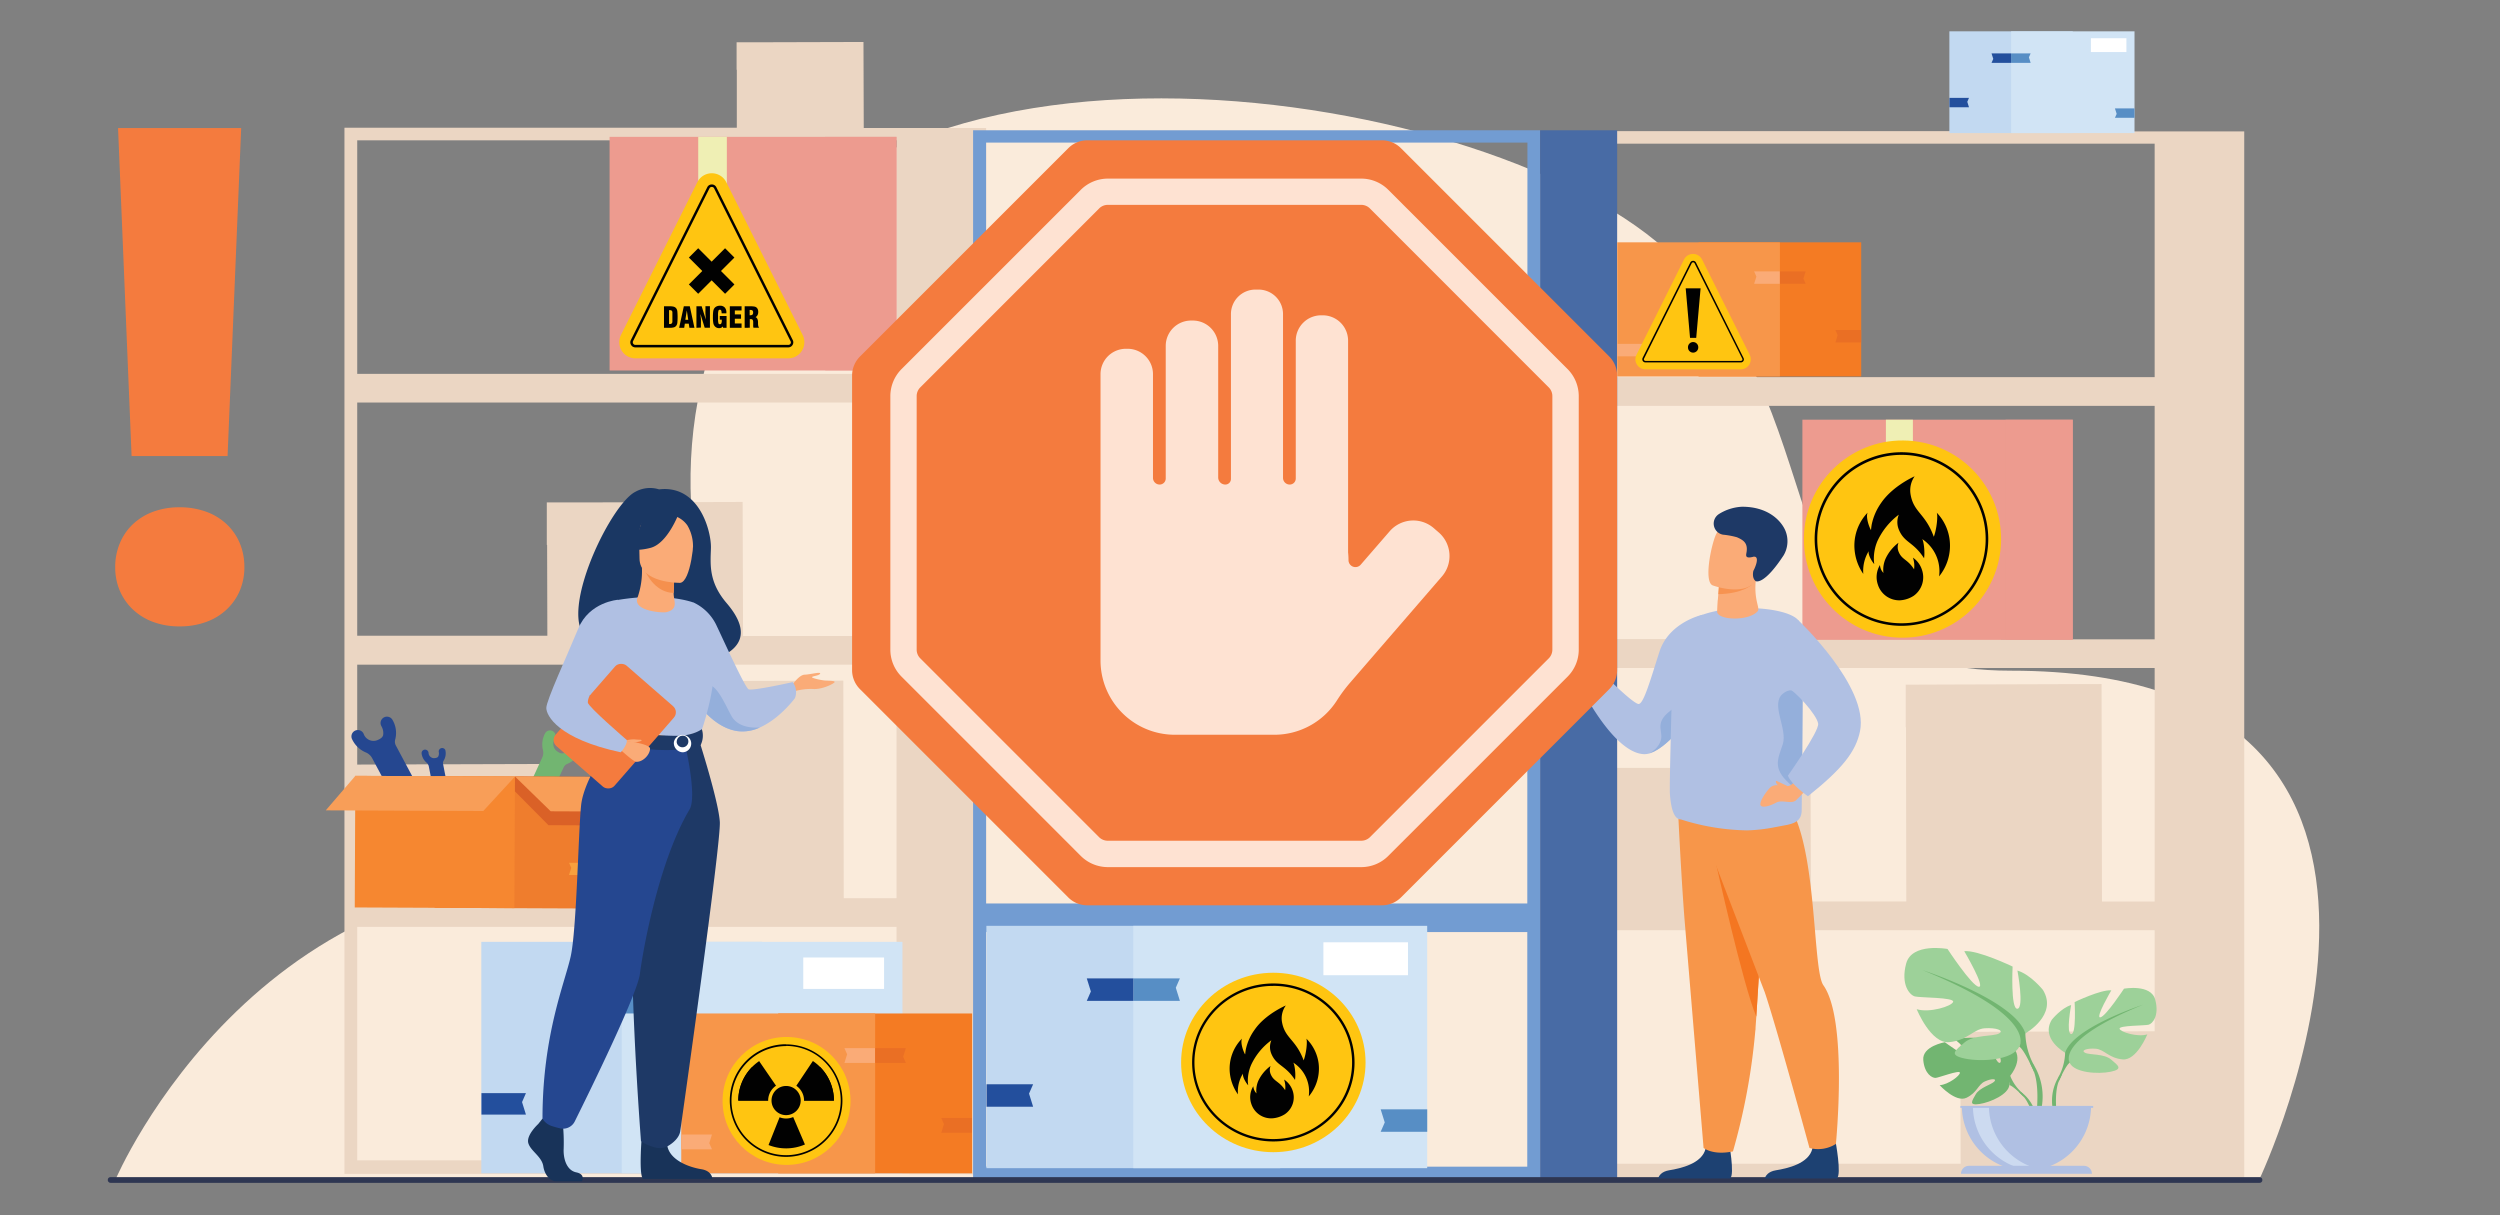 <svg xmlns="http://www.w3.org/2000/svg" xmlns:v="https://vecta.io/nano" width="720" height="350"><rect width="100%" height="100%" fill="#808080" stroke="none"/><style><![CDATA[.A{isolation:isolate}.X{mix-blend-mode:multiply}.AP{fill:#faab77}.AQ{fill:#b0c0e3}.AR{fill:#ffc511}.AS{fill:#010101}.AT{fill:#234f9d}.AU{fill:#578ec5}.AV{fill:#ea6f24}.AW{fill:#f7964a}.AX{fill:#72b571}.AY{fill:#c2d9f1}.AZ{fill:#d1e4f5}.Aa{fill:#f47b23}.Ab{fill:#94afdb}.Ac{fill:#1e3966}.Ad{fill:#f47b3e}]]></style><g class="A"><path d="M650.58,339.9s70.12-146.74-71.45-146.74c-74.8,0-46.12-68.9-97-119S245.29-4,207.44,92.76s67.44,173.86-23,161.26C75.85,238.88,33.18,339.9,33.18,339.9Z" fill="#faebdb"></path><g fill="#ebd6c3"><path d="M261.89 36.87h-13.13l-.08-24.78-28.07.08h0-8.42-.05v7.91h.06v16.7h-113v301.3h162.69v.1H284V36.87zm-159 221.29v.55h0zM258.2 296l-42.93.13h0l-13 .05h-.09v12.21l.09.07.06 25.71h-99.45v-67.24H258.2zm-120.64-37.32h.15-.15zm120.64 0H243l-.12-62.66-43.31.13h0l-13 .05h-.09v12.21l.08.06.08 50.16h13 0-40.44l-.11-38.61-43.31.13h0l-12.9.05v-28.77H258.2zm0-75.51H214l-.12-38.61-43.31.13h0-13-.09v12.21l.09.07.07 26.13h-54.76v-67.18H258.2zm0-75.5H102.88V40.41H258.2zm366.03-69.83h-13.14L611 13.05l-28 .09h0-8.42-.06v7.92h.06v16.7H461.53v301.29h162.7v.1h22.11V37.84zm-159 221.29v.55h0zM620.54 297l-42.93.13h0l-13 .05h-.09v12.21l.09.07.06 25.7h-99.45V267.9h155.32zM499.9 259.64h.15-.15zm120.64 0h-15.17l-.12-62.64-43.31.14h0l-13 .05h-.09v12.22l.08.06.08 50.16h13 0-40.47l-.11-38.62-43.31.14h0-12.9v-28.76h155.32zm0-75.51h-44.25l-.12-38.61-43.31.13h0-13-.09v12.21l.09.07.07 26.13h-54.71v-67.17h155.32zm0-75.51H465.22V41.38h155.32z"></path></g><path d="M280.25,37.52V339.85h163.3V37.52ZM439.85,336H284V41.07h155.9Z" fill="#729cd2"></path><path d="M443.55 37.52h22.19v302.44h-22.19z" fill="#486ba5"></path><g fill="#729cd2"><path d="M281.96 108.61h159.89v8.25H281.96zm0 75.79h159.89v8.25H281.96zm0 75.79h159.89v8.25H281.96z"></path></g><rect x="31.04" y="339.01" width="620.52" height="1.65" rx=".76" fill="#2e3652"></rect><path d="M219.48 337.92h-80.86v-66.67h80.86z" class="AY"></path><path d="M259.91 337.92h-80.86v-66.67h80.86z" class="AZ"></path><path d="M138.66 321.01h12.81l-1.12-3.61 1.12-2.57h-12.81v6.18z" class="AT"></path><path d="M179.04 291.88h12.82l-1.13-3.61 1.13-2.58h-12.82v6.19z" class="AU"></path><path d="M179.04 285.69h-12.81l1.13 3.61-1.13 2.58h12.81v-6.19z" class="AT"></path><path d="M259.91 321.72h-12.82l1.13 3.61-1.13 2.58h12.82v-6.19z" class="AU"></path><path d="M231.34 275.76h23.27v9.05h-23.27z" fill="#fff"></path><path d="M224.12 291.88h55.84v46.04h-55.84z" class="Aa"></path><path d="M196.2 291.88h55.84v46.04H196.2z" class="AW"></path><path d="M279.93 326.24h-8.85l.78-2.49-.78-1.78h8.85v4.27z" class="AV"></path><path d="M252.04 306.13h-8.85l.78-2.5-.78-1.77h8.85v4.27z" class="AP"></path><path d="M252.04 301.86h8.85l-.78 2.49.78 1.78h-8.85v-4.27z" class="AV"></path><path d="M196.2 326.74h8.85l-.78 2.49.78 1.77h-8.85v-4.26z" class="AP"></path><path d="M338.85 145.57h46.85v38.63h-46.85z" class="Aa"></path><path d="M315.42 145.57h46.85v38.63h-46.85z" class="AW"></path><path d="M385.67 174.41h-7.42l.65-2.09-.65-1.5h7.42v3.59z" class="AV"></path><path d="M362.27 157.53h-7.42l.65-2.09-.65-1.5h7.42v3.59z" class="AP"></path><path d="M362.27 153.94h7.43l-.66 2.09.66 1.5h-7.43v-3.59z" class="AV"></path><path d="M315.42 174.82h7.42l-.65 2.09.65 1.49h-7.42v-3.58z" class="AP"></path><path d="M489.18 69.79h46.85v38.63h-46.85z" class="Aa"></path><path d="M465.76 69.79h46.85v38.63h-46.85z" class="AW"></path><path d="M536.01 98.63h-7.42l.65-2.09-.65-1.5h7.42v3.59z" class="AV"></path><path d="M512.61 81.74h-7.42l.65-2.08-.65-1.5h7.42v3.58z" class="AP"></path><path d="M512.61 78.16h7.42l-.65 2.09.65 1.49h-7.42v-3.58z" class="AV"></path><path d="M465.75 99.04h7.43l-.65 2.09.65 1.49h-7.43v-3.58z" class="AP"></path><g fill="#254790"><path d="M122 229.69l-8-15a2.37 2.37 0 0 1-.15-1.83h0a7.41 7.41 0 0 0-.88-5.65 1.84 1.84 0 0 0-3.13 1.93 3.88 3.88 0 0 1 .5 2.61c-.06.2-.25.8-1.43 1.31a3 3 0 0 1-4.19-1.75 1.84 1.84 0 0 0-3.38 1.45 7.67 7.67 0 0 0 3.89 3.89h0a3.72 3.72 0 0 1 1.94 1.68l8 15zm7.33-.8L127.6 220a1.3 1.3 0 0 1 .21-1h0a4 4 0 0 0 .44-3 1 1 0 0 0-1.9.49 2 2 0 0 1-.15 1.4c-.06.09-.25.37-.93.44a1.59 1.59 0 0 1-1.85-1.54 1.005 1.005 0 0 0-2 .21 4.11 4.11 0 0 0 1.36 2.58h0a1.93 1.93 0 0 1 .72 1.16l1.73 8.9z"></path></g><path d="M156.07,234.41,162.33,221a2.08,2.08,0,0,1,1.2-1.07h0a6.49,6.49,0,0,0,3.47-3.57,1.61,1.61,0,1,0-3-1.17,3.26,3.26,0,0,1-1.55,1.71,1.84,1.84,0,0,1-1.66-.31,2.64,2.64,0,0,1-1-3.83,1.6,1.6,0,0,0-2.78-1.6,6.74,6.74,0,0,0-.67,4.74h0a3.32,3.32,0,0,1-.16,2.24L150,231.57Z" class="AX"></path><path d="M125.323 223.554l45.97.201-.165 37.9-45.97-.201z" fill="#ef7d2d"></path><path d="M102.334 223.444l45.97.201-.165 37.9-45.97-.201z" fill="#f68730"></path><path d="M148.32 223.64l-9.14 9.93-45.36-.19 8.53-9.94 45.97.2z" fill="#f89e58"></path><path d="M171.16 252.03l-7.29-.03.65-2.05-.63-1.47 7.28.03-.01 3.52z" fill="#f9a03d"></path><path d="M148.3 227.92l9.65 9.73 13.27.06.06-13.97-22.96-.1-.02 4.28z" fill="#da6127"></path><path d="M171.31 223.74l10.29 10.01-23-.1-10.28-10.01 22.99.1z" fill="#f89e58"></path><g fill="#ed9b8f"><path d="M596.97 184.28h-77.88v-63.41h77.88z"></path><path class="X" d="M596.97 184.28h-19.35v-63.41h19.35z" opacity=".6"></path></g><path d="M550.91 139.51h-7.77v-18.64h7.77z" fill="#efefb4"></path><path d="M596.96 38.33h-35.54V9.02h35.54z" class="AY"></path><path d="M614.74 38.33H579.2V9.02h35.54z" class="AZ"></path><path d="M561.44 30.9h5.63l-.49-1.58.49-1.14h-5.63v2.72z" class="AT"></path><path d="M579.19 18.1h5.63l-.49-1.59.49-1.13h-5.63v2.72z" class="AU"></path><path d="M579.19 15.38h-5.63l.5 1.58-.5 1.14h5.63v-2.72z" class="AT"></path><path d="M614.73 31.22h-5.63l.5 1.58-.5 1.13h5.63v-2.71z" class="AU"></path><path d="M602.18 11.01h10.23v3.98h-10.23z" fill="#fff"></path><g class="AX"><path d="M578.93,309.83s4.52-5.28.27-8.64c0,0-3.1-1.88-5.63-1.73,0,0,3.59,6,2.43,6.62s-3.52-7-3.52-7-7.06-.69-9.33.4c0,0,6,4.95,4.76,5.24s-7.79-4.56-7.79-4.56-6.57,1.12-6.22,5.13,2.61,5.25,3.61,5.14,6.82-2.33,6.94-1.51-3.37,3.48-5.83,3.61c0,0,4.64,5.11,7.72,3.63s3.34-3.81,5.26-4.69,3.56-.87,2.77,0-4.27,1.77-5.37,3.71-2.08,3.25,1.1,2.77,8.37-2.81,8.6-5.48Z"></path><path d="M557.13 305.41s17.85-.69 21.8 4.42a12.92 12.92 0 0 0 3.55 5l.42 1.14s-3.09-3.26-4.2-3.46c0-.01 1.73-6.34-21.57-7.1z"></path><path d="M582.48 314.82a11.21 11.21 0 0 1 4.1 7.9l-.7.06s-1.22-5.24-3.43-7.28.03-.68.03-.68z"></path></g><path d="M594.76,303.19s-7.21-4-3.84-9.51c0,0,2.69-3.37,5.57-4.23,0,0-1.54,8.16,0,8.36s1-9.22,1-9.22,7.59-3.65,10.57-3.37c0,0-4.71,8-3.17,7.78s6.82-8.26,6.82-8.26,7.78-1.44,9,3.17-.77,6.92-1.92,7.21-8.55.19-8.36,1.15,5.19,2.5,8,1.63c0,0-3.07,7.59-7.11,7.21s-5.28-2.89-7.78-3.08-4.32.48-3.07,1.16,5.48.22,7.49,1.93,3.65,2.77-.09,3.54-10.47.29-11.82-2.59Z" fill="#9dd199"></path><g class="AX"><path d="M617.23 289.35s-20.17 6.54-22.47 13.84a15.43 15.43 0 0 1-1.92 7v1.44s2.11-4.9 3.26-5.57c0 .01-4.51-6.33 21.13-16.71z"></path><path d="M592.84 310.2a13.3 13.3 0 0 0-1.34 10.47l.8-.22s-.78-6.33.85-9.51-.31-.74-.31-.74z"></path></g><path d="M583.3,297.62s9.49-5.32,5.06-12.53c0,0-3.54-4.43-7.34-5.57,0,0,2,10.76,0,11s-1.39-12.15-1.39-12.15-10-4.81-13.93-4.43c0,0,6.2,10.5,4.18,10.25s-9-10.89-9-10.89-10.26-1.9-11.9,4.18,1,9.12,2.53,9.5,11.27.25,11,1.52-6.83,3.29-10.5,2.15c0,0,4.05,10,9.36,9.49s7-3.79,10.26-4,5.7.64,4.05,1.52-7.22.29-9.87,2.55-4.82,3.66.12,4.67,13.8.38,15.58-3.42Z" fill="#9dd199"></path><g class="AX"><path d="M553.67 279.39s26.59 8.61 29.63 18.23a20.13 20.13 0 0 0 2.53 9.24v1.9s-2.79-6.45-4.3-7.34c0 0 5.95-8.36-27.86-22.03z"></path><path d="M585.83 306.86a17.54 17.54 0 0 1 1.76 13.81l-1.05-.28s1-8.35-1.12-12.55.41-.98.41-.98z"></path></g><path d="M583.62 337.11a18.6 18.6 0 0 1-18.6-18.6h37.2a18.6 18.6 0 0 1-18.6 18.6z" class="AQ"></path><path d="M589.11,337a17.69,17.69,0,0,1-2.31.15,18.6,18.6,0,0,1-18.6-18.6h4.62A18.59,18.59,0,0,0,589.11,337Z" fill="#ccdaf0"></path><g class="AQ"><path d="M564.76 338.05h37.71a2.28 2.28 0 0 0-2.29-2.29h-33.12a2.29 2.29 0 0 0-2.3 2.29zm38.07-18.98h-38.24v-.57h38.24z"></path></g><circle cx="547.62" cy="155.2" r="28.4" transform="matrix(.009 -1 1 .009 387.79 701.48)" class="AR"></circle><g class="AS"><path d="M547.62 131a24.25 24.25 0 1 1-24.25 24.25A24.28 24.28 0 0 1 547.62 131zm0-.76a25 25 0 1 0 25 25 25 25 0 0 0-25-25zm10.16 17.41c.38.85 0 4.69-.83 6.92l-.05-.07c-2.47-6.78-5.86-6.91-6.69-12.33a7.05 7.05 0 0 1 1.21-5s-6.31 2.74-9.67 7.7a16.52 16.52 0 0 0-2.68 6.11 15 15 0 0 0-.2 1.53l-.06.13c-.81-1.57-1.42-3.91-.94-5a13.7 13.7 0 0 0-3.73 10.93 14.27 14.27 0 0 0 2.49 6.72 10.93 10.93 0 0 1 1.55-6.55c-.19.91.68 2.63 1.59 3.71v-.11a11.75 11.75 0 0 1-.1-1.24 13 13 0 0 1 1-5.21 20 20 0 0 1 6.19-7.67 5.69 5.69 0 0 0-.07 4.12c1.58 4.07 4.24 3.59 7.34 8.44h0c.29-1.88-.1-4.93-.54-5.53a11.12 11.12 0 0 1 4.87 10.75 14 14 0 0 0 3.06-10.31 13.68 13.68 0 0 0-3.74-8.04zm-6.86 12.95a7.19 7.19 0 0 1 .33 3.37h0c-1.89-3-3.51-2.67-4.48-5.15a3.45 3.45 0 0 1 0-2.51A12.12 12.12 0 0 0 543 161a8 8 0 0 0-.63 3.18q0 .39.06.75v.07a3.59 3.59 0 0 1-1-2.27 6.68 6.68 0 0 0-.62 5.59 6.46 6.46 0 0 0 6.41 4.57 8.09 8.09 0 0 0 3.92-1.3 6.56 6.56 0 0 0 2.37-7.52 6.69 6.69 0 0 0-2.59-3.47z"></path></g><circle cx="339.31" cy="164.89" r="17.31" transform="matrix(.013 -1 1 .013 170.16 502.09)" class="AR"></circle><g class="AS"><path d="M339.31 150.11a14.78 14.78 0 1 1-14.78 14.78 14.79 14.79 0 0 1 14.78-14.78zm0-.46a15.24 15.24 0 1 0 15.24 15.24 15.26 15.26 0 0 0-15.24-15.24zm0 15.22l-9.16-9.08a12.88 12.88 0 0 0-3.76 9.1h25.83a12.88 12.88 0 0 0-3.76-9.1z"></path><path d="M339.32,164.88l-4.77,12h0a12.86,12.86,0,0,0,9.85-.15Z"></path><path d="M352.26,164.9h0a13,13,0,0,0-5.71-10.74l-7.18,10.74-7.31-10.65v-.09a13,13,0,0,0-5.71,10.74h25.9Z"></path></g><path d="M339.31 169.74a4.86 4.86 0 1 1 4.85-4.85 4.86 4.86 0 0 1-4.85 4.85z" class="AR"></path><path d="M339.31 168.83a3.95 3.95 0 1 1 3.94-3.94 3.95 3.95 0 0 1-3.94 3.94z" class="AS"></path><path d="M501.34 106.37H473.9a2.9 2.9 0 0 1-2.59-4.2L485 74.73a2.91 2.91 0 0 1 5.19 0l13.72 27.44a2.9 2.9 0 0 1-2.57 4.2z" class="AR"></path><g class="AS"><path d="M487.62 75.56a.46.46 0 0 1 .42.26l13.72 27.44a.45.45 0 0 1 0 .46.46.46 0 0 1-.4.22H473.9a.46.46 0 0 1-.4-.22.47.47 0 0 1 0-.46l13.7-27.44a.46.46 0 0 1 .42-.26zm0-.44a.9.9 0 0 0-.82.5l-13.72 27.44a.91.91 0 0 0 .82 1.32h27.44a.9.9 0 0 0 .78-.43.88.88 0 0 0 0-.89l-13.68-27.44a.9.9 0 0 0-.82-.5zm.89 22.19h-1.78l-1.25-14.27h4.29l-1.26 14.27zm-.89 4.25h0a1.49 1.49 0 0 1-1.48-1.49V100a1.49 1.49 0 0 1 1.48-1.49h0a1.49 1.49 0 0 1 1.48 1.49v.06a1.49 1.49 0 0 1-1.48 1.5z"></path></g><g fill="#ed9b8f"><path d="M258.2 106.7h-82.64V39.41h82.64z"></path><path class="X" d="M258.2 106.7h-20.53V39.41h20.53z" opacity=".6"></path></g><path d="M209.33 59.19h-8.24V39.41h8.24z" fill="#efefb4"></path><path d="M226.93 103.2H183a4.65 4.65 0 0 1-4.16-6.73l22-44a4.65 4.65 0 0 1 8.32 0l22 44a4.65 4.65 0 0 1-4.23 6.73z" class="AR"></path><g class="AS"><path d="M205 53.84a.71.71 0 0 1 .67.41l22 44a.69.69 0 0 1 0 .73.72.72 0 0 1-.64.35H183a.75.75 0 0 1-.68-1.08l22-44a.71.71 0 0 1 .67-.41zm0-.72a1.43 1.43 0 0 0-1.31.81l-22 44a1.41 1.41 0 0 0 .06 1.42 1.43 1.43 0 0 0 1.25.7h44a1.43 1.43 0 0 0 1.25-.7 1.41 1.41 0 0 0 .06-1.42l-22-44a1.44 1.44 0 0 0-1.31-.81zm-6.604 21.06l2.687-2.687 10.43 10.43-2.687 2.687z"></path><path d="M198.389 81.923l10.43-10.43 2.687 2.687-10.43 10.43zM191.23 94.41v-6.2h1.6a4.18 4.18 0 0 1 1.3.15 1.38 1.38 0 0 1 .67.52 1.84 1.84 0 0 1 .27.74 17.89 17.89 0 0 1 0 3.38 1.84 1.84 0 0 1-.27.74 1.32 1.32 0 0 1-.67.52 4.18 4.18 0 0 1-1.3.15zm1.46-5v3.91h.21a.94.94 0 0 0 .39-.07.6.6 0 0 0 .25-.2 1.05 1.05 0 0 0 .11-.44q0-.31 0-1.26V91q0-.78 0-1.05a.7.7 0 0 0-.11-.37.48.48 0 0 0-.24-.2 1.25 1.25 0 0 0-.42-.06h-.19zm2.9 5l1.35-6.2h1.72l1.34 6.2h-1.45l-.18-1.19h-1.14l-.18 1.19zm1.79-2.31h.83l-.41-2.7zm3.19 2.31v-6.2h1.51l1.2 3.83-.11-1.67c-.03-.47 0-.86 0-1.18v-1h1.29v6.2h-1.51l-1.21-3.94c0 .51.09 1 .12 1.49s0 1 0 1.4v1zm8.68-3.41v3.4h-1l-.06-.39a1.67 1.67 0 0 1-.48.38 1.46 1.46 0 0 1-.6.12 1.82 1.82 0 0 1-.7-.14 1.59 1.59 0 0 1-.55-.41 1.86 1.86 0 0 1-.42-.88 9.88 9.88 0 0 1-.12-1.86 11.61 11.61 0 0 1 .08-1.5 2.29 2.29 0 0 1 .27-.85 1.67 1.67 0 0 1 .68-.61 2.25 2.25 0 0 1 1-.21 1.78 1.78 0 0 1 1.37.5 2.1 2.1 0 0 1 .48 1.45v.11.12h-1.38v-.03a2 2 0 0 0-.11-.77.4.4 0 0 0-.38-.23.43.43 0 0 0-.42.28 4.87 4.87 0 0 0-.11 1.32v1a4.64 4.64 0 0 0 .11 1.3.39.39 0 0 0 .4.27.45.45 0 0 0 .43-.24 1.59 1.59 0 0 0 .13-.76v-.19-.12h-.57V91zm.94 3.41v-6.2h3.38v1.21h-1.94v1.13h1.79v1.25h-1.79v1.35h1.94v1.26zm4.27 0v-6.2h1.63a6.37 6.37 0 0 1 1.17.08 1.34 1.34 0 0 1 .58.25 1.41 1.41 0 0 1 .4.54 1.9 1.9 0 0 1 .13.75 1.87 1.87 0 0 1-.19.9 1.45 1.45 0 0 1-.58.6c.45.2.69.67.71 1.41h0v.34c0 .7.12 1.13.34 1.31H217a2.57 2.57 0 0 1-.08-.4 3.44 3.44 0 0 1 0-.46v-.36-.27a1.43 1.43 0 0 0-.15-.78.62.62 0 0 0-.54-.21h-.29v2.48zm1.44-3.62h.18a.92.92 0 0 0 .64-.18.86.86 0 0 0 .18-.61.75.75 0 0 0-.18-.57 1 1 0 0 0-.64-.17h-.18z"></path></g><path d="M368.72 336.43h-84.64v-69.79h84.64z" class="AY"></path><path d="M411.03 336.43h-84.64v-69.79h84.64z" class="AZ"></path><path d="M284.13 318.74h13.41l-1.18-3.78 1.18-2.69h-13.41v6.47z" class="AT"></path><path d="M326.4 288.25h13.41l-1.18-3.78 1.18-2.7H326.4v6.48z" class="AU"></path><path d="M326.4 281.77h-13.41l1.18 3.78-1.18 2.7h13.41v-6.48z" class="AT"></path><path d="M411.04 319.49h-13.41l1.18 3.77-1.18 2.7h13.41v-6.47z" class="AU"></path><path d="M381.14 271.38h24.36v9.48h-24.36z" fill="#fff"></path><ellipse cx="366.72" cy="305.99" rx="26.56" ry="25.84" class="AR"></ellipse><g class="AS"><path d="M366.72 283.93c12.51 0 22.68 9.9 22.68 22.06s-10.17 22.06-22.68 22.06S344 318.15 344 306s10.18-22.06 22.68-22.06zm0-.69c-12.9 0-23.39 10.21-23.39 22.75s10.49 22.75 23.39 22.75 23.39-10.2 23.39-22.75-10.49-22.75-23.39-22.75zm9.51 15.89c.35.77 0 4.26-.79 6.29v-.06c-2.3-6.17-5.48-6.29-6.26-11.22a6.32 6.32 0 0 1 1.14-4.56s-5.91 2.49-9 7a14.87 14.87 0 0 0-2.5 5.55 10.62 10.62 0 0 0-.19 1.4l-.06.12c-.76-1.43-1.32-3.56-.88-4.53a12.3 12.3 0 0 0-3.49 9.95 12.85 12.85 0 0 0 2.33 6.11 9.82 9.82 0 0 1 1.45-6c-.17.83.64 2.39 1.49 3.38v-.11a9.52 9.52 0 0 1-.1-1.12 11.63 11.63 0 0 1 1-4.74 18.38 18.38 0 0 1 5.79-7 5 5 0 0 0-.07 3.75c1.48 3.7 4 3.26 6.87 7.68h0c.27-1.71-.1-4.48-.51-5a9.92 9.92 0 0 1 4.47 9.75 12.42 12.42 0 0 0 2.86-9.37 12.25 12.25 0 0 0-3.55-7.27zm-6.42 11.78a6.5 6.5 0 0 1 .31 3.06h0c-1.76-2.69-3.29-2.43-4.19-4.68a3.08 3.08 0 0 1 0-2.29 11.25 11.25 0 0 0-3.53 4.26 7.09 7.09 0 0 0-.59 2.89q0 .36.06.69a.13.13 0 0 0 0 .06 3.22 3.22 0 0 1-.91-2.06 5.9 5.9 0 0 0-.58 5.08 6 6 0 0 0 6 4.16 7.73 7.73 0 0 0 3.66-1.19 5.87 5.87 0 0 0 2.22-6.83 6.1 6.1 0 0 0-2.45-3.15z"></path></g><path d="M492.65 197.08a76.13 76.13 0 0 1-8.22 12.25h0c-3.12 3.72-6.31 6.55-9 7.51h0l-.43.16h0a5.17 5.17 0 0 1-1.57.2c-8.84-.4-18.16-19.36-18.16-19.36a6.79 6.79 0 0 1 2-3.84 8.1 8.1 0 0 1 2.65-1.75s9.52 9.78 11.85 10.48c1.46.45 3.38-6.38 6.14-15s12.44-10.69 12.44-10.69 9.74 6.24 2.3 20.04z" class="AQ"></path><path d="M484.43 209.33h0c-3.12 3.72-6.31 6.55-9 7.51h0l-.43.16h0c.1-.06 3-1.56 3.43-4.33s-2.54-5.16 5-9.54c4.37-2.58 1 6.2 1 6.2z" class="Ab"></path><path d="M477.53 339.39h20.72c1.48-1-.4-10.85-.4-10.85s-5.66-2.14-6.63 2.22-7.21 5.75-10.5 6.28c-2.25.37-2.96 1.61-3.19 2.35z" fill="#1d4172"></path><path d="M509.13 237.37l-1.47 26.1-1.84 29.33-.22 3.13c0 .31 0 .61-.07.92a184 184 0 0 1-6.44 34.75c-5.83 1.23-8.46-1-8.46-1l-5.5-66c-1.09-14-2-34.3-2-34.3z" class="AW"></path><path d="M507.66 263.47l-1.84 29.33c-3.81-9-11.59-44-11.59-44z" fill="#f47621"></path><path d="M508.26 339.39H529c1.48-1-.4-10.85-.4-10.85s-5.66-2.14-6.63 2.22-7.21 5.75-10.5 6.28c-2.27.37-2.99 1.61-3.21 2.35z" fill="#1d4172"></path><path d="M488.73 235l19.53 50.79c3.37 9.94 12.87 44.83 12.87 44.83a9.56 9.56 0 0 0 7.61-1.17s3.53-35.65-3.61-45.7c-3.79-5.33-.94-55.42-16.3-55.85s-20.1 7.1-20.1 7.1z" class="AW"></path><path d="M519 223.12l-.11 10.06c.05 3.16-2 3.88-4.07 4.36l-4.36.83a47.22 47.22 0 0 1-7.3.78 65.72 65.72 0 0 1-19.05-3.15c-1.95 0-2.85-3-3.17-7.25-.21-2.85.67-31.35.78-38.46.08-5.11 2.88-9.82 3.66-10.51 7.25-6.42 28.66-5.61 32.51-1.18 1 1.09 1.23 11.64 1.27 23.2l-.16 21.32z" class="AQ"></path><path d="M506.18 176.07c-2.74 3-11.92 2.52-11.64-.07a67.53 67.53 0 0 1 .12-2.5c.03-.29 0-.47.07-.68l.15-1.69c.13-1.42.16-2.19.16-2.19h0l9.1-2.44a4.69 4.69 0 0 1 1.63-.27c-.89 6.59 1.3 8.86.41 9.84z" class="AP"></path><path d="M504.47 168.44s-2.47 2.51-9.59 2.69l.16-2.19h0l9.1-2.44c.53.21-.14 1.59.33 1.94z" fill="#f79351"></path><path d="M493.24 168.59a22.12 22.12 0 0 0 4.1 1c3.36.45 7.78.18 9.17-3.88 2.33-6.84 5.32-10.95-1.56-13.74-3.68-1.5-6-1.58-7.64-1a5.49 5.49 0 0 0-2.83 2.45c-1.34 2.05-4.02 13.97-1.24 15.17z" class="AP"></path><path d="M495 148.08a3.25 3.25 0 0 0 1.24 5.91 22.84 22.84 0 0 1 4 .74c1.71.76 3.18 1.56 2.78 4.22-.14.9-.58 2 1.75 1.45a1.13 1.13 0 0 1 .84 0c1 .58-.27 3.35-.64 4 0 0-.53 2 .65 2.95.15.12 2.48 1.13 8.09-7.46a8 8 0 0 0 .37-7.32c-1.37-2.92-5.16-6.63-12.32-6.63a13.64 13.64 0 0 0-6.76 2.14z" class="Ac"></path><path d="M519 223.12c-1 4.86-.78 4.91-2.38 3.64-6.54-5.2-4.63-7.92-3.18-12.42s-3.64-11.54 0-14.54 5.6 1.8 5.69 2l-.13 21.32z" class="Ab"></path><path d="M518.87,222.5s-2.46,4-4.08,3.88-3.79-.74-5,.46-3.28,4.3-2.72,5.12,2.85.09,4.48-.81,4.22.45,5.59-.58a47.87,47.87,0,0,0,4.67-5.1Z" class="AP"></path><path d="M517.89 178.61s20.45 19.23 17.79 32c-1.21 5.83-5 10.75-15 18.71 0 0-4.74-3.27-5.77-5.92 0 0 9.07-12.79 8.72-15-.43-2.67-6.62-9.35-8.85-10.39s-1.98-17.17 3.11-19.4z" class="AQ"></path><path d="M514.79 226.38l-2.84-1.34c-.69-.4-.54.25-.33.57a2.39 2.39 0 0 0 1.63 1.14 2.74 2.74 0 0 0 1.54-.37z" class="AP"></path><path d="M176.39 184.59c-.74-1.43 16.12-6.56 16.38 7.51 0 0 31.59-.78 16.51-18.39-5.22-6.09-4.68-11.13-4.53-15.82s-3.25-18.33-14.94-16.95a8.69 8.69 0 0 0-6.88.73c-8.69 4.51-28.16 48.1-6.54 42.92z" fill="#1a3763"></path><path d="M228,197.5s2.06-3.13,3.72-3.19,4.72-.92,4.48-.31-2.15.68-2.33,1,2.82.92,3.68,1,2.88,0,2.82.43-3.65,2.2-6.18,2a17,17,0,0,0-5.66.74Z" class="AP"></path><path d="M198.29,198.51a31.53,31.53,0,0,0,3.14,4.76c2.45,3.06,6.21,6.59,10.94,7.29a11.7,11.7,0,0,0,6.5-1.06h0c5.75-2.55,10.06-8.41,10.06-8.41a4.72,4.72,0,0,0-.64-4.64s-11.6,2.61-12.7,2.06-7.9-15.62-9.12-18.13a13.76,13.76,0,0,0-6.73-6.86Z" class="AQ"></path><path d="M201.43 203.27c2.45 3.06 6.21 6.59 10.94 7.29a11.7 11.7 0 0 0 6.5-1.06c-.22 0-6 .74-8.24-3.35s-4.86-10.8-8.32-8.59c-1.5.95-1.43 3.32-.88 5.71z" class="Ab"></path><g fill="#183359"><path d="M155 323.72s-3.53 3.23-2.84 5.52 3.88 3.83 4.31 6.63 2.16 4.34 3.71 4.34h7.41s1.15-2-1.62-2.57-3.8-3.89-3.63-6.95a52.5 52.5 0 0 0-.26-7.14l-5.87-1.36zm30 1.37s-1.27 13.68.28 14.45h19.89s0-2.3-3.2-2.81-8.8-2.38-9.75-6.54-7.22-5.1-7.22-5.1z"></path></g><path d="M169.67,189.28a80.92,80.92,0,0,0,0,9.19c.2,3.33,3.56,7.78,4,8.88,1.2,2.76,2.55,3.21,2.55,3.21l10.44,2.56,3.67.9L202,210.56s5.27-14.72,3.15-23a63.81,63.81,0,0,0-5.35-14s-7.85-3.1-21.75-.79Z" class="AQ"></path><path d="M172.73,199.83c.2,3.32.5,6.42,1,7.52,1.2,2.76,2.55,3.21,2.55,3.21l10.44,2.56,4.53-1.33s-15.14-2.3-13.46-15.32Z" fill="#f8cba6"></path><path d="M201.21,212.79s5.73,17.85,6.1,23.93-11,86.31-11.41,89.11c-.43,2.64-3.71,4.32-3.71,4.32a5,5,0,0,1-3.66.28c-3-.84-3.93-1.85-3.93-1.85s-4.46-57.23-1.7-77.67a325,325,0,0,0,2.8-38.12Z" class="Ac"></path><path d="M176.92,212.26s-8.75,11.74-9.56,19.67-1.28,35.79-3,43.53-8.12,22.61-8.12,46.73a4.86,4.86,0,0,0,2.72,2.12,24.63,24.63,0,0,0,2.38.66,3.76,3.76,0,0,0,4.19-2c4.32-8.69,18.06-36.71,18.77-42.52.49-4.12,4.83-31.36,14.3-47.34,2.27-3.84-1.39-19.1-1.39-19.1Z" fill="#254790"></path><path d="M202.13 210s-2.31 1.82-6.88 1.91c-5.46.11-19-1.39-19-1.39a11.29 11.29 0 0 0-.58 3.45s16.53 4.17 26.11.61a6.07 6.07 0 0 0 .35-4.58z" class="Ac"></path><path d="M194.07 213.84a2.51 2.51 0 1 1 2.49 2.82 2.67 2.67 0 0 1-2.49-2.82zm.83 0a1.69 1.69 0 1 0 1.66-2 1.84 1.84 0 0 0-1.66 2z" fill="#fff"></path><rect x="161.66" y="197.82" width="30.74" height="22.45" rx="2.33" transform="matrix(.657 -.754 .754 .657 -96.88 205.27)" class="Ad"></rect><g class="AP"><path d="M180.08 213.32c.19.05 7.13.87 7.13 2.3 0 1.66-2 3.88-4 3.78-.78-.05-4.36-3.34-4.36-3.34zm3.56-41.32a23.11 23.11 0 0 0 1.24-8.44l.52.11 8.82 1.74-.21 5.39v.06c0 2.27 1.53 4.55-2.11 5.45-1.12.25-9.9-.31-8.26-4.31z"></path></g><path d="M194.22 165.38l-.21 5.39c-4.93-.14-7.54-4.64-8.61-7.13z" fill="#f5904e"></path><path d="M195.86 167.86s-11.67.19-11.68-7.08-1.51-12.14 5.94-12.57 8.9 2.34 9.49 4.77-.71 14.64-3.75 14.88z" class="AP"></path><g fill="#1a3763"><path d="M195.43,148s-3.19,8.53-8.1,9.79-7,0-7,0a13.9,13.9,0,0,0,4.54-8.21S193,144,195.43,148Z"></path><path d="M194.64 148.72a7.23 7.23 0 0 1 3.34 2.62 11.69 11.69 0 0 1 1.58 6.67s2.41-5.8-.3-9.07c-2.87-3.48-4.62-.22-4.62-.22z"></path></g><path d="M180.08 213.32a8 8 0 0 1 2.77-.38c1.11.16 1.93 0 1.93.29s-1.43.46-1.74.61a15 15 0 0 1-2.96-.52z" class="AP"></path><path d="M178 172.73s-8.28.58-11.46 8.3-9.2 20.68-9.2 22.86 3.37 8.9 21.44 12.77c0 0 1.87-2 1.76-3.52 0 0-11.28-9.69-11.25-10.83.05-2.14 1.85-5 11.75-14.88 2.69-2.69-3.04-14.7-3.04-14.7z" class="AQ"></path><path d="M398,40.41H313.14a7.73,7.73,0,0,0-5.47,2.27l-60,60a7.77,7.77,0,0,0-2.27,5.48V193a7.74,7.74,0,0,0,2.27,5.47l60,60a7.72,7.72,0,0,0,5.47,2.26H398a7.73,7.73,0,0,0,5.47-2.26l60-60a7.73,7.73,0,0,0,2.26-5.47V108.16a7.76,7.76,0,0,0-2.26-5.48l-60-60A7.74,7.74,0,0,0,398,40.41Z" class="Ad"></path><g fill="#fee2d2"><path d="M392 249.73h-72.89a11.06 11.06 0 0 1-7.87-3.25l-51.56-51.57a11 11 0 0 1-3.26-7.86v-72.92a11.07 11.07 0 0 1 3.26-7.87l51.56-51.56a11.07 11.07 0 0 1 7.87-3.26H392a11 11 0 0 1 7.86 3.26l51.57 51.56a11.06 11.06 0 0 1 3.25 7.87v72.92a11 11 0 0 1-3.25 7.86l-51.57 51.56a11 11 0 0 1-7.86 3.26zM319.11 59a3.52 3.52 0 0 0-2.52 1L265 111.61a3.56 3.56 0 0 0-1 2.52v72.92a3.53 3.53 0 0 0 1 2.51l51.56 51.57a3.55 3.55 0 0 0 2.52 1H392a3.57 3.57 0 0 0 2.52-1l51.56-51.56a3.57 3.57 0 0 0 1-2.52v-72.92a3.55 3.55 0 0 0-1-2.52l-51.53-51.56A3.53 3.53 0 0 0 392 59zm95.27 94.36l-1.48-1.28a9 9 0 0 0-12.66.91l-8.4 9.69a2 2 0 0 1-3.47-1.3h0a21.29 21.29 0 0 0-.12-2.27v-61a7.31 7.31 0 0 0-7.25-7.3h-.54a7.31 7.31 0 0 0-7.28 7.29v39.71a1.74 1.74 0 0 1-1.75 1.74h0a1.92 1.92 0 0 1-1.92-1.93V90.4a7.06 7.06 0 0 0-7-7h-1a7.06 7.06 0 0 0-7 7v47.53a1.61 1.61 0 0 1-1.62 1.62h0a2.05 2.05 0 0 1-2.05-2.06V99.6a7.3 7.3 0 0 0-7.29-7.28h-.54a7.3 7.3 0 0 0-7.28 7.28v38.2a1.75 1.75 0 0 1-1.75 1.75h0a1.92 1.92 0 0 1-1.92-1.92v-29.89a7.31 7.31 0 0 0-7.29-7.29h-.54a7.31 7.31 0 0 0-7.28 7.29v52.47.44.73 28.89a21.4 21.4 0 0 0 21.34 21.34H367a21.39 21.39 0 0 0 18-9.83 44.08 44.08 0 0 1 3.78-5.11L415.29 166a9 9 0 0 0-.91-12.64z"></path></g><circle cx="226.4" cy="316.96" r="18.42" transform="matrix(.013 -1 1 .013 -93.38 539.35)" class="AR"></circle><g class="AS"><path d="M226.4 301.23A15.73 15.73 0 1 1 210.67 317a15.75 15.75 0 0 1 15.73-15.73zm0-.49A16.22 16.22 0 1 0 242.62 317a16.24 16.24 0 0 0-16.22-16.22zm0 16.2l-9.75-9.67a13.72 13.72 0 0 0-4 9.69h27.5a13.72 13.72 0 0 0-4-9.69zm.02.06l-5.08 12.77h0a13.72 13.72 0 0 0 10.48-.16z"></path><path d="M240.19 317h0a13.78 13.78 0 0 0-6.08-11.43L226.46 317l-7.78-11.33v-.1a13.79 13.79 0 0 0-6.07 11.43h27.58z"></path></g><path d="M226.4 322.13a5.17 5.17 0 1 1 5.17-5.17 5.18 5.18 0 0 1-5.17 5.17z" class="AR"></path><path d="M226.4 321.16a4.2 4.2 0 1 1 4.2-4.2 4.21 4.21 0 0 1-4.2 4.2z" class="AS"></path><path d="M33.18 163.35a17.55 17.55 0 0 1 1.32-6.86 15.93 15.93 0 0 1 3.74-5.49 17.13 17.13 0 0 1 5.82-3.6 21.48 21.48 0 0 1 7.66-1.3 22 22 0 0 1 7.72 1.3 17 17 0 0 1 5.87 3.6 16 16 0 0 1 3.75 5.45 17.55 17.55 0 0 1 1.32 6.86 17.14 17.14 0 0 1-1.32 6.8 16.1 16.1 0 0 1-3.75 5.39 17 17 0 0 1-5.87 3.6 22 22 0 0 1-7.72 1.3 21.48 21.48 0 0 1-7.66-1.3 17.13 17.13 0 0 1-5.82-3.6 16.08 16.08 0 0 1-3.74-5.39 17.14 17.14 0 0 1-1.32-6.76zm32.36-32H37.9L34 36.89h35.46z" class="Ad"></path></g></svg>